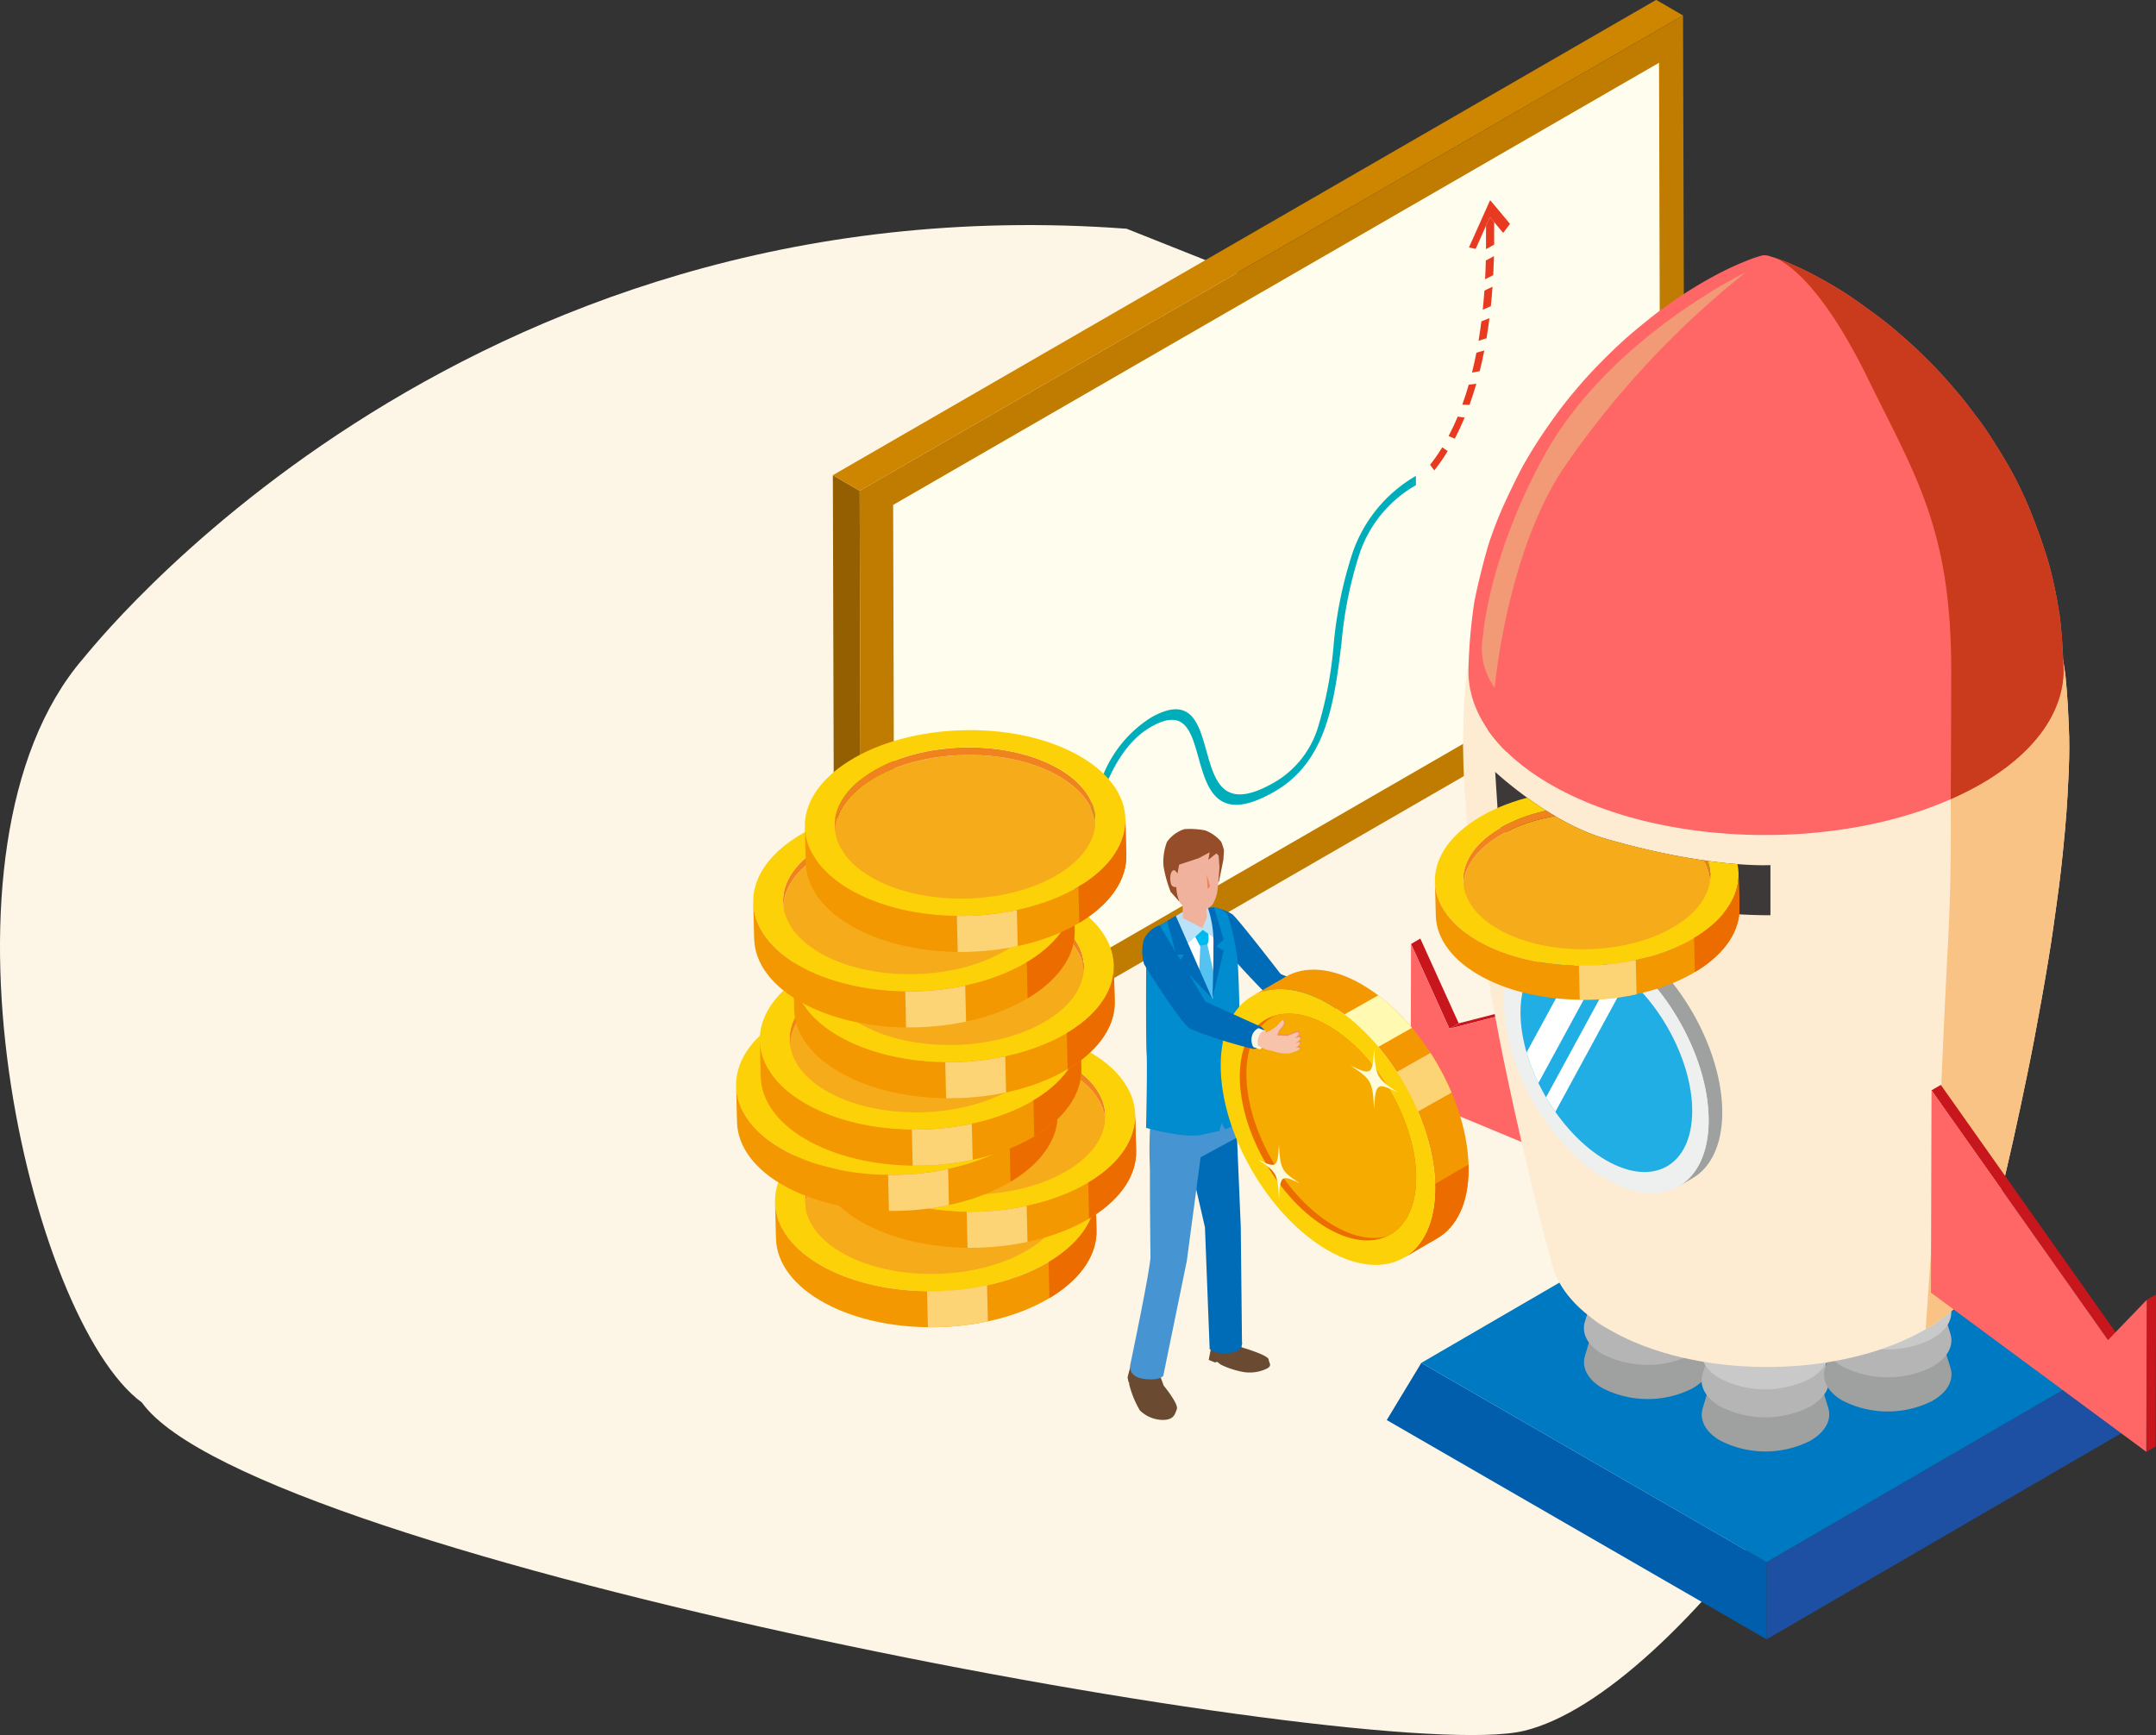 <svg xmlns="http://www.w3.org/2000/svg" xmlns:xlink="http://www.w3.org/1999/xlink" width="231.015" height="185.925" viewBox="0 0 231.015 185.925"><rect x="0" y="0" width="231.015" height="185.925" fill="#333333" stroke="none"/><defs><style>.a{fill:none;}.b{fill:#fdf6e6;}.c{clip-path:url(#a);}.d{fill:#945f00;}.e{fill:#ce8500;}.f{fill:#c07c00;}.g{fill:#fffeee;}.h{fill:#00aebb;}.i{fill:#e83921;}.j{fill:#f6ac1a;}.k{fill:#f0831e;}.l{fill:#fdd108;}.m{fill:#f39800;}.n{clip-path:url(#b);}.o{fill:#fcd475;}.p{fill:#ed6c00;}.q{clip-path:url(#c);}.r{clip-path:url(#e);}.s{clip-path:url(#f);}.t{clip-path:url(#g);}.u{clip-path:url(#h);}.v{clip-path:url(#i);}.w{fill:#1d50a2;}.x{fill:#005ead;}.y{fill:#0079c3;}.z{fill:#9fa0a0;}.aa{fill:#b5b5b6;}.ab{fill:#c9c9ca;}.ac{fill:#c8161d;}.ad{fill:#004098;}.ae{fill:#f66;}.af{fill:#feecd2;}.ag{clip-path:url(#j);}.ah{fill:#f9c385;}.ai{clip-path:url(#l);}.aj{fill:#ca3a1c;}.ak{fill:#eeefef;}.al{fill:#20aee5;}.am{clip-path:url(#m);}.an{fill:#fff;}.ao{fill:#f29a76;}.ap{fill:#006cb8;}.aq{fill:#6a4a31;}.ar{fill:#4694d1;}.as{fill:#008ccf;}.at{fill:#547ba8;}.au{fill:#54c3f1;}.av{fill:#00b9ef;}.aw{fill:#bae3f9;}.ax{fill:#f0b29c;}.ay{fill:#954d2a;}.az{fill:#ea835d;}.ba{clip-path:url(#n);}.bb{fill:#fff9b1;}.bc{clip-path:url(#o);}.bd{fill:#f6ab00;}.be{fill:#f8f6e7;}.bf{fill:#f08d65;}.bg{fill:#f8c3ab;}.bh{fill:#fffcdb;}.bi{fill:#3d3939;}.bj{clip-path:url(#p);}.bk{clip-path:url(#q);}</style><clipPath id="a"><rect class="a" width="152.147" height="175.667"/></clipPath><clipPath id="b"><path class="a" d="M64.429,923.149l-.1-3.859c.067,2.5-1.49,5.053-4.694,7.073-6.518,4.109-17.388,4.477-24.28.821-3.5-1.857-5.3-4.4-5.372-6.984l.1,3.859c.068,2.588,1.87,5.127,5.372,6.984,6.892,3.656,17.763,3.287,24.28-.821,3.2-2.021,4.761-4.57,4.694-7.073Z" transform="translate(-29.98 -919.29)"/></clipPath><clipPath id="c"><path class="a" d="M94.929,861.989l-.1-3.859c.067,2.5-1.489,5.053-4.694,7.073-6.518,4.109-17.388,4.477-24.28.821-3.5-1.857-5.3-4.4-5.372-6.984l.1,3.859c.068,2.588,1.87,5.127,5.372,6.984,6.892,3.656,17.763,3.287,24.28-.821,3.2-2.021,4.761-4.57,4.694-7.073h0Z" transform="translate(-60.48 -858.13)"/></clipPath><clipPath id="e"><path class="a" d="M34.459,833.6l-.1-3.859c.067,2.5-1.49,5.053-4.694,7.073-6.518,4.109-17.388,4.477-24.28.821-3.5-1.857-5.3-4.4-5.372-6.984l.1,3.859c.068,2.588,1.87,5.127,5.372,6.984,6.892,3.656,17.763,3.287,24.28-.821,3.2-2.021,4.761-4.57,4.694-7.074h0Z" transform="translate(-0.01 -829.74)"/></clipPath><clipPath id="f"><path class="a" d="M52.719,798.769l-.1-3.859c.067,2.5-1.49,5.053-4.694,7.073-6.518,4.109-17.388,4.477-24.28.821-3.5-1.857-5.3-4.4-5.372-6.984l.1,3.859c.068,2.588,1.87,5.127,5.372,6.984,6.892,3.656,17.763,3.287,24.28-.821,3.2-2.021,4.761-4.57,4.694-7.074h0Z" transform="translate(-18.27 -794.91)"/></clipPath><clipPath id="g"><path class="a" d="M78.449,746.909l-.1-3.859c.067,2.5-1.49,5.053-4.694,7.073-6.518,4.109-17.388,4.477-24.28.821-3.5-1.858-5.3-4.4-5.372-6.984l.1,3.859c.068,2.588,1.87,5.127,5.372,6.984,6.892,3.656,17.763,3.288,24.28-.821,3.2-2.021,4.761-4.57,4.694-7.073Z" transform="translate(-44 -743.05)"/></clipPath><clipPath id="h"><path class="a" d="M47.639,692.389l-.1-3.859c.067,2.5-1.49,5.053-4.694,7.073-6.518,4.109-17.388,4.477-24.28.821-3.5-1.857-5.3-4.4-5.372-6.984l.1,3.859c.068,2.588,1.87,5.127,5.372,6.984,6.892,3.656,17.763,3.287,24.28-.821,3.2-2.021,4.761-4.57,4.694-7.074h0Z" transform="translate(-13.19 -688.53)"/></clipPath><clipPath id="i"><path class="a" d="M87.379,634.259l-.1-3.859c.067,2.5-1.488,5.053-4.694,7.073-6.518,4.109-17.388,4.477-24.28.821-3.5-1.858-5.3-4.4-5.372-6.984l.1,3.859c.068,2.588,1.87,5.127,5.372,6.984,6.892,3.656,17.763,3.287,24.28-.821,3.2-2.021,4.761-4.57,4.694-7.074h0Z" transform="translate(-52.93 -630.4)"/></clipPath><clipPath id="j"><path class="a" d="M624.531,511.932c-.057-1.984-.185-4.63-.393-6.605,0,0-.036-.3-.089-.677-.031-.216-.064-.43-.1-.645-.022-.143-.089-.546-.209-1.186.988,5.219-2.245,10.634-9.637,14.562-12.707,6.754-32.89,6.559-45.081-.434-6.735-3.864-9.622-9-8.713-13.953-.028.153-.056.306-.082.459-.04.23-.086.509-.12.729q-.04.257-.075.514c-.051.366-.085.642-.1.81-.129,1.139-.27,2.662-.294,3.806-.022,1.039-.064,2.425-.056,3.463.01,1.174.053,2.74.118,3.912.174,3.156.358,5.131.653,7.847.288,2.652.425,3.582,1.078,8.048.548,3.75,1.89,11.034,2.852,15.508.228,1.061.523,2.477.76,3.534.686,3.068.944,4.217,1.451,6.342.448,1.877,1.378,5.78,2.632,10.428.69,2.546,2.767,5,6.242,6.994,8.927,5.121,23.708,5.263,33.013.317,3.894-2.069,6.211-4.7,6.937-7.439,1.176-4.438,2.227-8.963,2.573-10.45.5-2.134.709-3.113,1.414-6.356.231-1.062.519-2.483.741-3.547.937-4.494,2.231-11.76,2.766-15.57.582-4.158.759-5.412,1.033-8.117.36-3.537.469-5.224.6-7.993.064-1.289.118-3.011.082-4.3h0Z" transform="translate(-559.582 -502.82)"/></clipPath><clipPath id="l"><path class="a" d="M626.96,235.018A45.883,45.883,0,0,0,625.8,229.5a61.683,61.683,0,0,0-2.469-6.75,40.136,40.136,0,0,0-2.39-4.576c-.757-1.243-1.779-2.9-2.67-4.059-.589-.767-1.352-1.807-1.977-2.547-.849-1.006-2-2.341-2.934-3.273-.615-.61-1.427-1.434-2.07-2.017-.853-.774-2.006-1.8-2.916-2.509-1.109-.869-2.637-1.973-3.8-2.772-.725-.5-1.737-1.1-2.5-1.541-.017-.01-1.683-.969-3.153-1.631a23.268,23.268,0,0,0-3.117-1.19,1.727,1.727,0,0,0-.667-.043,13.778,13.778,0,0,0-1.694.575,33.135,33.135,0,0,0-3.942,1.886c-2.2,1.214-4.038,2.521-4.056,2.534-.568.411-1.336.947-1.886,1.378-.873.686-2.024,1.62-2.858,2.35-1.3,1.139-2.934,2.756-4.1,4.02-.924,1-2.1,2.392-2.922,3.47-.894,1.168-2.017,2.773-2.8,4.009-.55.864-1.256,2.037-1.721,2.946-.736,1.438-1.677,3.377-2.284,4.869-.408,1-.915,2.351-1.211,3.385-.482,1.686-1.047,3.958-1.382,5.675a55.582,55.582,0,0,0-.64,7.5c.013,4.374,2.96,8.746,8.876,12.14,12.192,6.994,32.374,7.189,45.081.434,6.54-3.476,9.824-8.116,9.811-12.753-.054-1.8-.192-4.208-.441-6h0Z" transform="translate(-563.63 -196.572)"/></clipPath><clipPath id="m"><path class="a" d="M613.03,733.641c5.073,2.929,9.185,10.052,9.168,15.881s-4.157,8.188-9.228,5.259-9.188-10.053-9.171-15.882,4.158-8.185,9.231-5.258Z" transform="translate(-603.8 -732.384)"/></clipPath><clipPath id="n"><path class="a" d="M408.885,748.1c-3.193-1.844-6.087-2.016-8.177-.8l-3.578,2.08c2.089-1.214,4.984-1.043,8.177.8,6.346,3.664,11.473,12.545,11.454,19.838-.01,3.624-1.289,6.172-3.352,7.371l3.578-2.08c2.063-1.2,3.342-3.747,3.352-7.371.021-7.293-5.108-16.174-11.454-19.838Z" transform="translate(-397.13 -746.524)"/></clipPath><clipPath id="o"><path class="a" d="M397.2,781.689c5.21,3.008,9.435,10.326,9.419,16.314s-4.269,8.411-9.48,5.4-9.435-10.328-9.419-16.314,4.271-8.411,9.48-5.4Z" transform="translate(-387.72 -780.397)"/></clipPath><clipPath id="p"><path class="a" d="M538.1,594.291s5.8,5.408,11.749,7.136c11.18,3.249,17.746,2.851,17.746,2.851v5.373s-13.754,17.227-31.662,6.722c-9.884-5.8-2.927-15.417-2.927-15.417l5.268-4.018-.173-2.649h0Z" transform="translate(-530.629 -594.29)"/></clipPath><clipPath id="q"><path class="a" d="M5.187,11.137C1.87,9.377.163,6.971.1,4.52L0,.863C.064,3.314,1.771,5.72,5.089,7.48c6.529,3.463,16.827,3.115,23-.778C31.129,4.787,32.6,2.372,32.539,0l.1,3.657c.063,2.372-1.412,4.787-4.448,6.7a23.686,23.686,0,0,1-12.324,3.164A23.224,23.224,0,0,1,5.187,11.137Z" transform="translate(0 0)"/></clipPath></defs><g transform="translate(-61.106 -2905.206)"><path class="b" d="M1415.224,2971.047c.376-.331,39.755-51.412,111.817-46.069,42.755,16.859,72.615,31.124,72.615,31.124l2.167,2.018s25.052,27.225,18.764,54.394c-7.511,32.46-34.689,69.54-50.977,73.43s-136.028-18.3-148.075-35.177C1409.488,3041.941,1397.668,2991.467,1415.224,2971.047Z" transform="translate(-1345.218 4.739)"/><g transform="translate(-1592.623 2899.368)"><g transform="translate(1732.598 5.838)"><g transform="translate(0 0)"><g transform="translate(0 0)"><g class="c" transform="translate(0 0)"><path class="d" d="M77.377,367.563,74.5,365.89l.192,67.841,2.877,1.672-.192-67.839Z" transform="translate(-64.129 -314.97)"/><path class="e" d="M162.72,0,74.5,50.934l2.877,1.673L165.6,1.672,162.72,0Z" transform="translate(-64.129 -0.014)"/></g><path class="f" d="M183.39,12.01,95.17,62.946l.192,67.839,88.22-50.934L183.39,12.01Z" transform="translate(-81.922 -10.352)"/><path class="g" d="M202.975,48.42,120.91,95.8l.173,60.765,82.063-47.38-.171-60.765Z" transform="translate(-104.079 -41.694)"/><path class="h" d="M266.69,393.338c3.639-2.1,4.333.381,5.137,3.257.942,3.373,2.01,7.194,8.167,3.639,5.588-3.227,6.387-9.644,7.159-15.851a43.032,43.032,0,0,1,1.959-9.707,13.317,13.317,0,0,1,6.014-7.262l0-1a15.233,15.233,0,0,0-6.777,8.219,44.245,44.245,0,0,0-2.056,10.1,42.087,42.087,0,0,1-1.655,8.611,10.315,10.315,0,0,1-4.643,5.893c-5.492,3.171-6.381-.015-7.322-3.387-.824-2.948-1.675-6-5.982-3.511a13.125,13.125,0,0,0-5.007,5.955,33.113,33.113,0,0,0-2.454,7.9,56.982,56.982,0,0,0-1,9.87l.874-.505c0-.178.042-17.863,7.585-22.219h0Z" transform="translate(-222.283 -315.417)"/><path class="i" d="M576.618,197.762c-.017.675-.043,1.349-.078,2l.873-.439c.035-.665.061-1.352.079-2.038l-.873.472h0Z" transform="translate(-496.282 -169.84)"/><path class="i" d="M574.9,221.226c-.049.692-.109,1.381-.178,2.048l.867-.372c.071-.682.132-1.387.182-2.092l-.871.415h0Z" transform="translate(-494.715 -190.086)"/><path class="i" d="M571.806,245.34c-.089.71-.193,1.414-.306,2.094l.855-.281c.117-.7.223-1.423.315-2.152l-.863.34Z" transform="translate(-491.944 -210.908)"/><path class="i" d="M535.526,344.45a18.681,18.681,0,0,1-1.3,1.871l.45.606a20.679,20.679,0,0,0,1.441-2.08l-.6-.4h0Z" transform="translate(-459.862 -296.514)"/><path class="i" d="M549.416,320.78c-.3.729-.631,1.432-.976,2.089l.661.28c.374-.713.729-1.474,1.057-2.261l-.741-.109h0Z" transform="translate(-472.094 -276.139)"/><path class="i" d="M566.923,270.109c-.142.728-.3,1.446-.473,2.133l.83-.156c.178-.714.344-1.46.491-2.216l-.848.239Z" transform="translate(-487.597 -232.316)"/><path class="i" d="M559.693,295.575c-.212.739-.445,1.462-.693,2.148l.774.024c.262-.725.508-1.488.732-2.266l-.813.1h0Z" transform="translate(-481.184 -254.361)"/><path class="i" d="M578.124,170.165c0-.3,0-.6,0-2.414l-.454-.542-.42.94c.006,1.9,0,2.208,0,2.5l.874-.49h0Z" transform="translate(-496.893 -143.947)"/><path class="i" d="M566.377,155.977l.454.542.966,1.153.732-.969-2.13-2.542-2.269,5.067.718.161,1.107-2.472.422-.94Z" transform="translate(-485.6 -132.714)"/><path class="j" d="M77.22,883.621c5.305-3.345,5.057-8.468-.553-11.443s-14.458-2.676-19.763.668-5.057,8.468.553,11.443,14.458,2.676,19.763-.668Z" transform="translate(-45.692 -749.016)"/><path class="k" d="M56.772,867.863c5.305-3.345,14.153-3.644,19.763-.668,2.851,1.512,4.317,3.579,4.372,5.685l-.021-.806c-.056-2.106-1.522-4.173-4.372-5.685-5.61-2.975-14.458-2.676-19.763.668-2.609,1.645-3.875,3.72-3.821,5.758l.021.806c-.054-2.038,1.212-4.114,3.821-5.758h0Z" transform="translate(-45.56 -744.032)"/><path class="l" d="M36.981,855.593c5.305-3.345,14.153-3.644,19.763-.668s5.858,8.1.553,11.443-14.153,3.644-19.763.67-5.858-8.1-.553-11.443h0ZM59.619,867.6c6.518-4.109,6.214-10.4-.679-14.058s-17.763-3.287-24.28.821-6.214,10.4.678,14.058,17.763,3.288,24.28-.821h0Z" transform="translate(-25.792 -732.57)"/><path class="m" d="M64.429,923.149l-.1-3.859c.067,2.5-1.49,5.053-4.694,7.073-6.518,4.109-17.388,4.477-24.28.821-3.5-1.857-5.3-4.4-5.372-6.984l.1,3.859c.068,2.588,1.87,5.127,5.372,6.984,6.892,3.656,17.763,3.287,24.28-.821,3.2-2.021,4.761-4.57,4.694-7.073Z" transform="translate(-25.807 -791.333)"/><g class="n" transform="translate(4.173 127.957)"><path class="o" d="M153.03,975.38l-6.44.153.173,7.3,6.44-.153-.173-7.3Z" transform="translate(-130.357 -967.572)"/><path class="p" d="M245.79,919.42l-6.44.152.264,11.177,6.44-.153-.265-11.175Z" transform="translate(-210.204 -919.402)"/></g><path class="j" d="M107.71,822.461c5.305-3.345,5.057-8.468-.553-11.443s-14.458-2.676-19.763.668-5.057,8.468.553,11.443,14.458,2.676,19.763-.668Z" transform="translate(-71.938 -696.37)"/><path class="k" d="M87.253,806.7c5.305-3.345,14.153-3.644,19.763-.668,2.851,1.512,4.317,3.579,4.372,5.685l-.021-.806c-.056-2.106-1.522-4.173-4.374-5.685-5.61-2.975-14.458-2.676-19.763.668-2.609,1.645-3.876,3.72-3.821,5.758l.021.806c-.054-2.038,1.212-4.114,3.821-5.758h0Z" transform="translate(-71.797 -691.385)"/><path class="l" d="M67.481,794.435c5.305-3.345,14.153-3.644,19.763-.668s5.858,8.1.553,11.443-14.153,3.644-19.763.668-5.858-8.1-.553-11.443ZM90.118,806.44c6.518-4.109,6.214-10.4-.678-14.058s-17.763-3.287-24.28.821-6.214,10.4.678,14.058,17.763,3.287,24.28-.821Z" transform="translate(-52.046 -679.924)"/><path class="m" d="M94.929,861.989l-.1-3.859c.067,2.5-1.489,5.053-4.694,7.073-6.518,4.109-17.388,4.477-24.28.821-3.5-1.857-5.3-4.4-5.372-6.984l.1,3.859c.068,2.588,1.87,5.127,5.372,6.984,6.892,3.656,17.763,3.287,24.28-.821,3.2-2.021,4.761-4.57,4.694-7.073h0Z" transform="translate(-52.061 -738.687)"/><g class="q" transform="translate(8.419 119.443)"><path class="o" d="M183.52,914.23l-6.44.152.174,7.3,6.44-.153-.174-7.3Z" transform="translate(-160.849 -906.42)"/><path class="p" d="M276.28,858.26l-6.44.153.264,11.175,6.44-.152-.264-11.177Z" transform="translate(-240.696 -858.242)"/></g><path class="j" d="M47.24,794.071c5.305-3.345,5.057-8.468-.553-11.443s-14.458-2.676-19.763.668-5.057,8.468.553,11.443,14.458,2.676,19.763-.67h0Z" transform="translate(-19.886 -671.932)"/><g class="c" transform="translate(0 0)"><path class="k" d="M26.8,778.313c5.305-3.345,14.153-3.644,19.763-.668,2.851,1.512,4.317,3.579,4.374,5.685l-.021-.806c-.056-2.106-1.522-4.173-4.372-5.685-5.61-2.975-14.458-2.676-19.763.67-2.609,1.645-3.875,3.72-3.821,5.758l.021.806c-.054-2.038,1.212-4.114,3.821-5.758h0Z" transform="translate(-19.762 -666.948)"/><path class="l" d="M7.011,766.045c5.305-3.345,14.153-3.644,19.763-.67s5.858,8.1.553,11.443-14.153,3.644-19.763.668-5.858-8.1-.553-11.443h0ZM29.648,778.05c6.518-4.109,6.214-10.4-.678-14.058s-17.763-3.287-24.28.821-6.214,10.4.678,14.058,17.763,3.287,24.28-.821Z" transform="translate(0.006 -655.486)"/></g><path class="m" d="M34.459,833.6l-.1-3.859c.067,2.5-1.49,5.053-4.694,7.073-6.518,4.109-17.388,4.477-24.28.821-3.5-1.857-5.3-4.4-5.372-6.984l.1,3.859c.068,2.588,1.87,5.127,5.372,6.984,6.892,3.656,17.763,3.287,24.28-.821,3.2-2.021,4.761-4.57,4.694-7.074h0Z" transform="translate(-0.009 -714.249)"/><g class="r" transform="translate(0.001 115.491)"><path class="o" d="M123.05,885.84l-6.44.152.174,7.3,6.44-.153-.174-7.3Z" transform="translate(-100.379 -878.03)"/><path class="p" d="M215.81,829.87l-6.44.153.266,11.175,6.44-.152-.266-11.177Z" transform="translate(-180.226 -829.852)"/></g><path class="j" d="M65.51,759.241c5.305-3.345,5.057-8.468-.553-11.443s-14.458-2.676-19.763.668-5.057,8.468.553,11.443,14.458,2.676,19.763-.668Z" transform="translate(-35.613 -641.95)"/><path class="k" d="M45.07,743.484c5.305-3.345,14.153-3.644,19.763-.668,2.851,1.512,4.317,3.579,4.374,5.685l-.021-.806c-.056-2.106-1.522-4.173-4.372-5.685-5.61-2.975-14.458-2.676-19.763.67-2.609,1.644-3.875,3.72-3.821,5.758l.021.806c-.054-2.038,1.212-4.114,3.821-5.758h0Z" transform="translate(-35.489 -636.967)"/><path class="l" d="M25.271,731.214c5.305-3.345,14.153-3.644,19.763-.67s5.858,8.1.553,11.443-14.153,3.644-19.763.668-5.858-8.1-.553-11.443h0ZM47.909,743.22c6.518-4.109,6.214-10.4-.679-14.058s-17.763-3.287-24.28.821-6.214,10.4.678,14.058,17.763,3.288,24.28-.821h0Z" transform="translate(-15.712 -625.504)"/><path class="m" d="M52.719,798.769l-.1-3.859c.067,2.5-1.49,5.053-4.694,7.073-6.518,4.109-17.388,4.477-24.28.821-3.5-1.857-5.3-4.4-5.372-6.984l.1,3.859c.068,2.588,1.87,5.127,5.372,6.984,6.892,3.656,17.763,3.287,24.28-.821,3.2-2.021,4.761-4.57,4.694-7.074h0Z" transform="translate(-15.727 -684.268)"/><g class="s" transform="translate(2.543 110.642)"><path class="o" d="M141.32,851l-6.44.153.173,7.3,6.44-.153-.173-7.3Z" transform="translate(-118.647 -843.192)"/><path class="p" d="M234.07,795.04l-6.44.153.266,11.175,6.44-.153-.266-11.175Z" transform="translate(-198.486 -795.022)"/></g><path class="j" d="M91.23,707.391c5.305-3.345,5.057-8.468-.553-11.443s-14.458-2.676-19.763.668-5.057,8.468.553,11.443,14.458,2.676,19.763-.668Z" transform="translate(-57.752 -597.318)"/><path class="k" d="M70.782,691.633c5.305-3.345,14.153-3.644,19.763-.668,2.851,1.512,4.317,3.579,4.374,5.685l-.021-.806c-.056-2.106-1.522-4.173-4.374-5.685-5.61-2.975-14.458-2.675-19.763.668-2.609,1.646-3.875,3.72-3.821,5.758l.021.807c-.054-2.038,1.212-4.114,3.821-5.758h0Z" transform="translate(-57.62 -592.334)"/><path class="l" d="M51,679.354c5.305-3.345,14.153-3.644,19.763-.668s5.858,8.1.553,11.443-14.153,3.644-19.763.668S45.7,682.7,51,679.354ZM73.638,691.36c6.518-4.109,6.214-10.4-.678-14.058s-17.763-3.287-24.28.821-6.214,10.4.678,14.058,17.763,3.287,24.28-.821Z" transform="translate(-37.86 -580.863)"/><path class="m" d="M78.449,746.909l-.1-3.859c.067,2.5-1.49,5.053-4.694,7.073-6.518,4.109-17.388,4.477-24.28.821-3.5-1.858-5.3-4.4-5.372-6.984l.1,3.859c.068,2.588,1.87,5.127,5.372,6.984,6.892,3.656,17.763,3.288,24.28-.821,3.2-2.021,4.761-4.57,4.694-7.073Z" transform="translate(-37.875 -639.627)"/><g class="t" transform="translate(6.125 103.423)"><path class="o" d="M167.04,799.15l-6.44.153.174,7.3,6.44-.153-.174-7.3Z" transform="translate(-144.369 -791.341)"/><path class="p" d="M259.8,743.18l-6.44.153.266,11.177,6.44-.153L259.8,743.18Z" transform="translate(-224.216 -743.162)"/></g><path class="j" d="M60.42,652.861c5.305-3.345,5.057-8.468-.553-11.443s-14.458-2.676-19.763.668-5.057,8.468.553,11.443,14.458,2.676,19.763-.67h0Z" transform="translate(-31.231 -550.379)"/><path class="k" d="M39.98,637.1c5.305-3.345,14.153-3.644,19.763-.668,2.851,1.512,4.317,3.579,4.374,5.685l-.021-.806c-.056-2.106-1.522-4.173-4.372-5.685-5.61-2.975-14.458-2.676-19.763.668-2.609,1.645-3.875,3.719-3.821,5.758l.021.806c-.054-2.038,1.212-4.114,3.821-5.758h0Z" transform="translate(-31.107 -545.395)"/><path class="l" d="M20.183,624.835c5.305-3.345,14.153-3.644,19.763-.668s5.858,8.1.553,11.443-14.153,3.644-19.763.668-5.858-8.1-.553-11.443ZM42.819,636.84c6.518-4.109,6.214-10.4-.679-14.058s-17.763-3.287-24.28.821-6.214,10.4.678,14.058,17.763,3.287,24.28-.821h0Z" transform="translate(-11.331 -533.933)"/><path class="m" d="M47.639,692.389l-.1-3.859c.067,2.5-1.49,5.053-4.694,7.073-6.518,4.109-17.388,4.477-24.28.821-3.5-1.857-5.3-4.4-5.372-6.984l.1,3.859c.068,2.588,1.87,5.127,5.372,6.984,6.892,3.656,17.763,3.287,24.28-.821,3.2-2.021,4.761-4.57,4.694-7.074h0Z" transform="translate(-11.354 -592.696)"/><g class="u" transform="translate(1.836 95.834)"><path class="o" d="M136.23,744.62l-6.44.153.174,7.3,6.44-.153-.174-7.3Z" transform="translate(-113.559 -736.812)"/><path class="p" d="M228.99,688.66l-6.44.152.264,11.177,6.441-.153-.266-11.175Z" transform="translate(-193.406 -688.642)"/></g><path class="j" d="M100.17,594.731c5.305-3.345,5.057-8.468-.553-11.443s-14.458-2.676-19.763.668-5.057,8.468.553,11.443,14.458,2.675,19.763-.668Z" transform="translate(-65.448 -500.341)"/><path class="k" d="M79.713,578.973c5.305-3.345,14.153-3.644,19.763-.668,2.851,1.512,4.317,3.579,4.372,5.685l-.021-.806c-.056-2.106-1.521-4.173-4.374-5.685-5.61-2.975-14.458-2.676-19.763.668-2.609,1.645-3.875,3.72-3.821,5.758l.021.806c-.054-2.038,1.212-4.114,3.821-5.758h0Z" transform="translate(-65.307 -495.357)"/><path class="l" d="M59.94,566.7c5.305-3.345,14.153-3.644,19.763-.668s5.858,8.1.553,11.443-14.153,3.644-19.763.668-5.858-8.1-.553-11.443ZM82.578,578.71c6.518-4.109,6.214-10.4-.678-14.058s-17.763-3.287-24.28.821-6.214,10.4.678,14.058,17.763,3.287,24.28-.821Z" transform="translate(-45.556 -483.895)"/><path class="m" d="M87.379,634.259l-.1-3.859c.067,2.5-1.488,5.053-4.694,7.073-6.518,4.109-17.388,4.477-24.28.821-3.5-1.858-5.3-4.4-5.372-6.984l.1,3.859c.068,2.588,1.87,5.127,5.372,6.984,6.892,3.656,17.763,3.287,24.28-.821,3.2-2.021,4.761-4.57,4.694-7.074h0Z" transform="translate(-45.562 -542.658)"/><g class="v" transform="translate(7.368 87.742)"><path class="o" d="M175.98,686.49l-6.44.153.173,7.3,6.44-.153-.173-7.3Z" transform="translate(-153.307 -678.682)"/><path class="p" d="M268.73,630.53l-6.44.153.266,11.175,6.44-.153-.266-11.175Z" transform="translate(-233.146 -630.512)"/></g><path class="w" d="M793.2,1070.568l-.017,8.266,40.43-23.495-3.671-6.129L793.2,1070.568Z" transform="translate(-682.765 -903.167)"/><path class="x" d="M504.546,1049.21l-3.706,6.129,40.7,23.495.017-8.266-37.007-21.358Z" transform="translate(-431.12 -903.167)"/><path class="y" d="M564.213,895.78,527.46,917.138l37,21.358,36.753-21.358-37-21.358Z" transform="translate(-454.034 -771.096)"/><path class="z" d="M653.731,1018.469c-.017.053-.038.124-.053.177-.032.107-.075.249-.107.355l-.107.356c-.015.053-.038.124-.053.177-.032.107-.075.249-.107.355s-.075.249-.107.355c-.017.054-.038.125-.053.178l-.107.355-.107.355c-.015.053-.038.124-.053.178-.032.106-.075.248-.107.355-.361,1.2.234,2.475,1.8,3.418a10.64,10.64,0,0,0,9.657.1c1.711-.954,2.382-2.3,1.995-3.554-.032-.106-.077-.248-.109-.355-.017-.053-.038-.124-.054-.177-.034-.106-.077-.248-.109-.355s-.077-.248-.109-.354c-.017-.053-.038-.124-.054-.178-.032-.106-.077-.248-.109-.354s-.077-.249-.109-.355c-.017-.053-.038-.124-.054-.177-.033-.107-.077-.249-.109-.355s-.076-.248-.109-.355c-.017-.053-.038-.124-.054-.177-.032-.106-.076-.248-.109-.355.324,1.055-.239,2.184-1.676,2.985a8.933,8.933,0,0,1-8.107-.082c-1.314-.791-1.814-1.863-1.51-2.869-.032.106-.075.248-.107.355h0Z" transform="translate(-561.812 -876.371)"/><path class="aa" d="M652.7,999.368c-.361,1.2.234,2.476,1.8,3.419a10.641,10.641,0,0,0,9.655.1c1.711-.955,2.382-2.3,2-3.555-.026-.086-.063-.2-.089-.29-.014-.043-.031-.1-.044-.145-.026-.088-.063-.2-.089-.291l-.089-.29c-.014-.043-.031-.1-.044-.145-.026-.088-.063-.2-.089-.291l-.089-.29c-.014-.043-.031-.1-.045-.145-.026-.088-.063-.2-.089-.291l-.089-.29c-.014-.043-.032-.1-.045-.145l-.089-.29c.336,1.091-.248,2.259-1.733,3.088a9.241,9.241,0,0,1-8.388-.085c-1.36-.819-1.877-1.928-1.563-2.969q-.439,1.453-.874,2.907h0Z" transform="translate(-561.752 -857.735)"/><path class="ab" d="M653.912,962.788l-.07.234c-.042.141-.1.327-.141.466s-.1.327-.141.466l-.07.232c-.042.141-.1.327-.141.466s-.1.326-.141.466l-.07.234c-.042.141-.1.327-.141.466l-.141.466-.07.232c-.042.141-.1.327-.141.466-.361,1.2.234,2.477,1.8,3.418a10.632,10.632,0,0,0,9.655.1c1.711-.954,2.382-2.3,1.995-3.554l-.143-.466c-.021-.07-.05-.163-.071-.233-.043-.139-.1-.326-.143-.466s-.1-.326-.143-.466c-.021-.07-.05-.163-.071-.232l-.143-.465c-.043-.139-.1-.326-.143-.466-.021-.07-.05-.163-.071-.232l-.143-.465-.143-.465c-.021-.07-.05-.163-.071-.232-.043-.139-.1-.326-.143-.466.3.993-.224,2.052-1.574,2.805a8.4,8.4,0,0,1-7.622-.077c-1.235-.743-1.705-1.751-1.42-2.7-.042.141-.1.326-.141.466h0Z" transform="translate(-561.709 -828.347)"/><path class="z" d="M744.361,1058.827c-.017.054-.038.125-.053.178l-.107.355-.107.355c-.015.053-.038.124-.053.178-.032.106-.075.248-.107.355s-.075.248-.107.355c-.017.053-.038.124-.053.177l-.107.356c-.032.106-.075.248-.107.355-.015.053-.038.124-.053.177-.032.107-.075.249-.107.355-.361,1.2.234,2.476,1.8,3.419a10.642,10.642,0,0,0,9.655.1c1.711-.954,2.382-2.3,2-3.554-.032-.107-.077-.249-.109-.355-.017-.053-.038-.124-.054-.177-.033-.107-.077-.249-.109-.355s-.077-.248-.109-.355c-.017-.053-.038-.124-.054-.177-.033-.106-.077-.248-.109-.355s-.077-.248-.109-.354c-.017-.054-.038-.125-.054-.178-.032-.106-.077-.248-.109-.354s-.077-.249-.109-.355c-.017-.053-.038-.124-.054-.177-.032-.107-.077-.249-.109-.355.324,1.055-.24,2.183-1.676,2.985a8.933,8.933,0,0,1-8.107-.082c-1.314-.792-1.814-1.864-1.51-2.87-.032.107-.075.249-.107.355h0Z" transform="translate(-639.826 -911.113)"/><path class="aa" d="M743.329,1039.72c-.361,1.2.234,2.475,1.8,3.417a10.637,10.637,0,0,0,9.655.1c1.711-.953,2.382-2.3,1.995-3.554l-.089-.289c-.014-.045-.031-.1-.045-.146l-.089-.29c-.026-.088-.063-.2-.089-.29-.014-.044-.031-.1-.044-.146l-.089-.29c-.026-.088-.063-.2-.089-.291-.014-.043-.032-.1-.044-.145l-.089-.29c-.026-.088-.063-.2-.089-.291-.014-.043-.032-.1-.045-.145l-.089-.29c.336,1.091-.248,2.258-1.733,3.088a9.245,9.245,0,0,1-8.389-.085c-1.36-.818-1.876-1.928-1.563-2.969q-.436,1.453-.874,2.907h0Z" transform="translate(-639.766 -892.468)"/><path class="ab" d="M744.532,1003.157l-.07.232c-.042.141-.1.327-.141.466s-.1.327-.141.466l-.07.234-.141.466-.141.466-.07.234c-.042.139-.1.326-.141.466s-.1.326-.141.466l-.07.233c-.042.141-.1.327-.141.466-.361,1.2.234,2.476,1.8,3.419a10.637,10.637,0,0,0,9.655.1c1.711-.954,2.382-2.3,2-3.554l-.143-.466c-.021-.07-.05-.163-.071-.233-.043-.139-.1-.326-.143-.466l-.143-.465c-.021-.07-.05-.163-.071-.232l-.143-.466-.143-.465c-.022-.07-.05-.163-.071-.234l-.143-.465c-.043-.139-.1-.326-.143-.466-.021-.07-.05-.163-.071-.232l-.143-.465c.3.991-.224,2.052-1.574,2.8a8.4,8.4,0,0,1-7.622-.077c-1.236-.743-1.705-1.753-1.42-2.7-.042.139-.1.326-.141.466h0Z" transform="translate(-639.714 -863.098)"/><path class="z" d="M838.491,1028.048c-.015.053-.038.124-.053.177-.032.107-.075.249-.107.355l-.107.356c-.017.053-.038.124-.053.177-.032.107-.075.249-.107.355s-.075.249-.107.355c-.017.054-.038.125-.053.178-.032.106-.075.248-.107.355s-.075.249-.107.355c-.017.053-.038.124-.053.178-.032.106-.075.248-.107.355-.361,1.2.234,2.475,1.8,3.418a10.638,10.638,0,0,0,9.655.1c1.711-.953,2.382-2.3,1.995-3.554-.032-.106-.077-.248-.109-.355-.017-.053-.038-.124-.054-.177-.032-.106-.077-.248-.109-.355s-.077-.248-.109-.354c-.017-.053-.038-.124-.054-.178-.032-.106-.077-.248-.109-.354s-.077-.249-.109-.355c-.017-.053-.038-.124-.054-.177-.032-.107-.077-.249-.109-.355s-.077-.248-.109-.355c-.017-.053-.038-.124-.054-.177-.032-.106-.077-.248-.109-.355.324,1.055-.239,2.184-1.676,2.985a8.933,8.933,0,0,1-8.107-.082c-1.314-.791-1.814-1.863-1.51-2.869-.032.106-.075.248-.107.355h0Z" transform="translate(-720.852 -884.617)"/><path class="aa" d="M837.459,1008.94c-.361,1.2.234,2.476,1.8,3.419a10.637,10.637,0,0,0,9.655.1c1.711-.954,2.382-2.3,1.995-3.554-.026-.088-.063-.2-.089-.291-.014-.043-.031-.1-.044-.145-.026-.088-.063-.2-.089-.291l-.089-.29c-.014-.043-.031-.1-.044-.145-.026-.088-.063-.2-.089-.291l-.089-.29c-.013-.043-.031-.1-.044-.145-.026-.088-.063-.2-.089-.291l-.089-.29c-.014-.045-.031-.1-.045-.145-.026-.088-.063-.2-.089-.291.336,1.091-.248,2.259-1.733,3.088A9.241,9.241,0,0,1,839.9,1009c-1.36-.819-1.877-1.928-1.563-2.969q-.436,1.453-.874,2.907h0Z" transform="translate(-720.792 -865.973)"/><path class="ab" d="M838.663,972.394l-.07.234-.141.466c-.042.141-.1.327-.141.466l-.07.234c-.042.141-.1.327-.141.466s-.1.326-.141.466c-.021.07-.049.163-.071.234l-.141.466-.141.466-.07.234c-.042.139-.1.326-.141.466-.36,1.2.234,2.476,1.8,3.417a10.635,10.635,0,0,0,9.657.1c1.711-.953,2.382-2.3,1.995-3.554l-.143-.465c-.021-.07-.05-.163-.071-.234l-.143-.465c-.043-.139-.1-.326-.143-.466-.021-.07-.05-.163-.071-.232l-.143-.465-.143-.466c-.021-.07-.05-.163-.071-.233-.043-.139-.1-.326-.143-.466l-.143-.465c-.021-.07-.05-.163-.071-.232l-.143-.465c.3.993-.224,2.052-1.574,2.805a8.4,8.4,0,0,1-7.622-.077c-1.235-.743-1.705-1.751-1.42-2.7-.042.141-.1.326-.141.466h0Z" transform="translate(-720.74 -836.619)"/><path class="ac" d="M520.544,722.6l-.994.579,4.112,9.078.994-.578-4.112-9.079Z" transform="translate(-447.225 -622.024)"/><path class="ad" d="M685.191,753.338l-.061,21.687,1-.578.061-21.687-1,.578Z" transform="translate(-589.756 -647.985)"/><path class="ac" d="M550.084,757.641l-.994.578,19-4.881,1-.578-19,4.881Z" transform="translate(-472.653 -647.985)"/><path class="ae" d="M523.378,735.838l-4.112-9.078-.046,16.28,23.1,9.6.061-21.687-19,4.881Z" transform="translate(-446.941 -625.604)"/><path class="af" d="M624.531,511.932c-.057-1.984-.185-4.63-.393-6.605,0,0-.036-.3-.089-.677-.031-.216-.064-.43-.1-.645-.022-.143-.089-.546-.209-1.186.988,5.219-2.245,10.634-9.637,14.562-12.707,6.754-32.89,6.559-45.081-.434-6.735-3.864-9.622-9-8.713-13.953-.028.153-.056.306-.082.459-.04.23-.086.509-.12.729q-.04.257-.075.514c-.051.366-.085.642-.1.81-.129,1.139-.27,2.662-.294,3.806-.022,1.039-.064,2.425-.056,3.463.01,1.174.053,2.74.118,3.912.174,3.156.358,5.131.653,7.847.288,2.652.425,3.582,1.078,8.048.548,3.75,1.89,11.034,2.852,15.508.228,1.061.523,2.477.76,3.534.686,3.068.944,4.217,1.451,6.342.448,1.877,1.378,5.78,2.632,10.428.69,2.546,2.767,5,6.242,6.994,8.927,5.121,23.708,5.263,33.013.317,3.894-2.069,6.211-4.7,6.937-7.439,1.176-4.438,2.227-8.963,2.573-10.45.5-2.134.709-3.113,1.414-6.356.231-1.062.519-2.483.741-3.547.937-4.494,2.231-11.76,2.766-15.57.582-4.158.759-5.412,1.033-8.117.36-3.537.469-5.224.6-7.993.064-1.289.118-3.011.082-4.3h0Z" transform="translate(-481.685 -432.838)"/><g class="ag" transform="translate(77.897 69.982)"><path class="ah" d="M916.139,537.512l-1.669,23.879,7.836-2.792s9.4-42.039,9.4-50.416-2-24.253-2-24.253l-12.644,8.231s.617,13.365,0,24.836-.926,20.515-.926,20.515h0Z" transform="translate(-865.068 -486.56)"/></g><g class="c" transform="translate(0 0)"><path class="ac" d="M921.175,835.24l-1,.578,18.91,26.768,1-.578-18.91-26.768Z" transform="translate(-792.085 -718.983)"/><path class="ac" d="M1085.546,997.158l-.046,16.28,1-.579.046-16.279-1,.578Z" transform="translate(-934.392 -857.864)"/></g><path class="ae" d="M938.711,866.158,919.8,839.39l-.061,21.687,23.075,17.053.046-16.28-4.15,4.308Z" transform="translate(-791.707 -722.556)"/><path class="ae" d="M626.96,235.018A45.883,45.883,0,0,0,625.8,229.5a61.683,61.683,0,0,0-2.469-6.75,40.136,40.136,0,0,0-2.39-4.576c-.757-1.243-1.779-2.9-2.67-4.059-.589-.767-1.352-1.807-1.977-2.547-.849-1.006-2-2.341-2.934-3.273-.615-.61-1.427-1.434-2.07-2.017-.853-.774-2.006-1.8-2.916-2.509-1.109-.869-2.637-1.973-3.8-2.772-.725-.5-1.737-1.1-2.5-1.541-.017-.01-1.683-.969-3.153-1.631a23.268,23.268,0,0,0-3.117-1.19,1.727,1.727,0,0,0-.667-.043,13.778,13.778,0,0,0-1.694.575,33.135,33.135,0,0,0-3.942,1.886c-2.2,1.214-4.038,2.521-4.056,2.534-.568.411-1.336.947-1.886,1.378-.873.686-2.024,1.62-2.858,2.35-1.3,1.139-2.934,2.756-4.1,4.02-.924,1-2.1,2.392-2.922,3.47-.894,1.168-2.017,2.773-2.8,4.009-.55.864-1.256,2.037-1.721,2.946-.736,1.438-1.677,3.377-2.284,4.869-.408,1-.915,2.351-1.211,3.385-.482,1.686-1.047,3.958-1.382,5.675a55.582,55.582,0,0,0-.64,7.5c.013,4.374,2.96,8.746,8.876,12.14,12.192,6.994,32.374,7.189,45.081.434,6.54-3.476,9.824-8.116,9.811-12.753-.054-1.8-.192-4.208-.441-6h0Z" transform="translate(-485.169 -169.222)"/><g class="ai" transform="translate(78.461 27.35)"><path class="aj" d="M828.9,230.154c1.7-4.116,1.257-13.229-3.689-27.045s-18.977-21.518-22.677-23.179a50.686,50.686,0,0,0-9.832-2.689l.28,2.752s4.361.334,10.631,13.122c5.121,10.445,8.943,16.169,8.943,31.307,0,5.291-.052,13.8-.052,13.8s14.7-3.953,16.4-8.068Z" transform="translate(-760.812 -179.931)"/></g><path class="z" d="M629.67,738.3l1.459-.848c1.968-1.144,3.192-3.573,3.2-7.024.019-6.944-4.883-15.437-10.926-18.924-3.042-1.757-5.8-1.917-7.8-.757l-1.459.848c1.993-1.158,4.754-1,7.8.757,6.043,3.488,10.946,11.981,10.926,18.925-.01,3.451-1.232,5.88-3.2,7.024h0Z" transform="translate(-528.657 -611.185)"/><path class="ak" d="M592.911,724.884c.017-5.829,4.158-8.187,9.231-5.258s9.185,10.052,9.168,15.881-4.157,8.188-9.228,5.259-9.188-10.053-9.171-15.882Zm20.163,11.642c.019-6.944-4.883-15.437-10.926-18.925s-10.978-.677-11,6.267,4.881,15.434,10.926,18.925,10.978.679,11-6.267Z" transform="translate(-508.858 -616.43)"/><path class="al" d="M613.03,733.641c5.073,2.929,9.185,10.052,9.168,15.881s-4.157,8.188-9.228,5.259-9.188-10.053-9.171-15.882,4.158-8.185,9.231-5.258Z" transform="translate(-519.747 -630.445)"/><g class="am" transform="translate(84.053 101.938)"><path class="an" d="M586.294,680.92,571.34,708.434l2.354,1.279L588.648,682.2l-2.354-1.279Z" transform="translate(-575.859 -688.084)"/><path class="an" d="M612.364,695.09,597.41,722.6l1.423.773,14.954-27.514-1.423-.773Z" transform="translate(-598.299 -700.282)"/></g><path class="ao" d="M582.725,230.761a96.871,96.871,0,0,1,19.634-21.141s-14.777,7.1-21.69,19.794c-5.89,10.812-6.476,19.107-6.476,19.107a7.537,7.537,0,0,0,0,2.78,7.642,7.642,0,0,0,1.246,2.866s1.243-14.192,7.286-23.408h0Z" transform="translate(-494.154 -180.454)"/><path class="ap" d="M376.08,708.483l1.7-.661-.159-1.48s-4.655-6.028-5.183-6.409a5.133,5.133,0,0,0-1.545-.643s0,1.161,0,1.821a9.193,9.193,0,0,0,.75,2.293c-.192.377,4.435,5.078,4.435,5.078h0Z" transform="translate(-319.26 -601.958)"/><path class="ap" d="M412.272,754.506a1.082,1.082,0,0,0,1.274-.646,1.246,1.246,0,0,0-.619-1.821l-5.24-2.1s-.93.036-1.094.2-.773,1.016-.773,1.016a2.311,2.311,0,0,0,.235.824c.228.5,6.218,2.524,6.218,2.524h0Z" transform="translate(-349.327 -645.558)"/><path class="aq" d="M365.074,1035.066a9.286,9.286,0,0,0,2.294.771,4.2,4.2,0,0,0,2.641-.324c.625-.324.278-.533.209-1s-2.85-1.281-2.85-1.281l-.28-.32-2.894-.345-.394,2,.695.284.195-.086.384.295Z" transform="translate(-313.157 -888.844)"/><path class="aq" d="M301.743,1050.54s-.363,1.275-.363,1.382a4.22,4.22,0,0,0,.124.542h.045v.185a10.572,10.572,0,0,0,1.144,2.8,3.568,3.568,0,0,0,2.456,1.019c1.182,0,1.3-.6,1.506-1.158s-1.413-2.525-1.413-2.525l-.348-.958.1-.542-3.252-.749h0Z" transform="translate(-259.426 -904.312)"/><path class="ap" d="M348.79,886.137c1.576-.145,1.334-1.187,1.334-1.187l-.131-12.388-.49-11.551L343.77,862.3l2.386,10.382.505,13.053a2.744,2.744,0,0,0,2.128.4h0Z" transform="translate(-295.915 -741.166)"/><path class="ar" d="M304.718,880.566c1.776.248,2.131-.324,2.131-.324l2.518-12.295,1.483-11.121,3.9-2.109-.088-3.406s-2.969.583-4.272.731-4.843.057-4.843.057a44.236,44.236,0,0,0-.131,5.933c0,4.541.056,9.1.061,9.43.02,1.2-2.162,11.583-2.162,11.583s-.3,1.285,1.406,1.521Z" transform="translate(-261.072 -732.816)"/><path class="as" d="M325.724,713.319c-.075-.86-.157-8.235-.375-9.536a26.261,26.261,0,0,0-1.043-4.578,3.487,3.487,0,0,0-1.243-.695s-2.681.365-3.36.571a22.955,22.955,0,0,0-2.652,1.354s-1.322.973-1.388,1.51-.1,11.128-.006,12.249-.058,7.951-.058,7.951,4.061,1.172,6,.739c1.694-.379,1.833-.393,1.842-.39l.258-.837.342.628a3.2,3.2,0,0,0,1.43-.781,1.655,1.655,0,0,0,.166-1.387s.159-5.941.085-6.8h0Z" transform="translate(-271.667 -601.287)"/><path class="at" d="M371.94,870.81Z" transform="translate(-320.164 -749.602)"/><path class="an" d="M341.049,700.81l-3.259.771,4.012,8.727.367-8.084-1.121-1.414Z" transform="translate(-290.768 -603.267)"/><path class="au" d="M357.032,726.53l-.731.145-.171,3.757,1.506,2.016.266-2.062-.87-3.856Z" transform="translate(-306.555 -625.406)"/><path class="av" d="M352.589,714.45l-1.629.278.841,1.622.788-.15c.341-.464,0-1.748,0-1.748h0Z" transform="translate(-302.104 -615.008)"/><path class="aw" d="M339.307,700.923l1.3.934-.077-2.645-.372-.58a6.984,6.984,0,0,0-2.262-.031,19.31,19.31,0,0,0-1.8,1.068l.052.362,1.3,2.595,1.87-1.7h0Z" transform="translate(-289.304 -601.283)"/><path class="ap" d="M336.646,713.88l-3.926-8.92-.92.565.973,3.605h.849l-.649.9,3.672,3.846Z" transform="translate(-285.611 -606.839)"/><path class="ap" d="M363.8,698.5l-.647.054a11.7,11.7,0,0,1,.593,4.121c.022,2.007-.109,5.568-.109,5.568l1.212-5.089-.788-.451.788-.753L363.8,698.5h0Z" transform="translate(-312.597 -601.278)"/><path class="ax" d="M346.085,683.983l-.152-2.229-2.5-1.364.063,3.685,2.078,1.057.514-1.148Z" transform="translate(-295.622 -585.689)"/><path class="ay" d="M329.82,644.772l.9,1.012.8-.494,1.352-.383,2.116-1.229.48-2.362.06-1.018a5.25,5.25,0,0,0-.3-.9,4.109,4.109,0,0,0-1.712-1.217,8.523,8.523,0,0,0-2.231-.136,3.619,3.619,0,0,0-1.872,1.389,5.9,5.9,0,0,0-.355,2.627,13.547,13.547,0,0,0,.763,2.717h0Z" transform="translate(-283.25 -549.196)"/><path class="ax" d="M337.268,656.821l-2.116.7-.177.954s-.241-.361-.354-.361c-.168,0-.276.142-.372.427a2.113,2.113,0,0,0,.074,1.162.527.527,0,0,0,.528.221,4.445,4.445,0,0,0,.383,1.683,2.488,2.488,0,0,0,1.819.858,2,2,0,0,0,1.676-.665,3.9,3.9,0,0,0,.555-1.79c.1-.681.187-2.2.187-2.2l-.085-1.245-.239-.253-.867.688.142-.8-1.155.621h0Z" transform="translate(-287.677 -564.867)"/><path class="az" d="M362.28,673.46l.1,1.508.26-.266-.356-1.242Z" transform="translate(-311.848 -579.724)"/><path class="m" d="M408.885,748.1c-3.193-1.844-6.087-2.016-8.177-.8l-3.578,2.08c2.089-1.214,4.984-1.043,8.177.8,6.346,3.664,11.473,12.545,11.454,19.838-.01,3.624-1.289,6.172-3.352,7.371l3.578-2.08c2.063-1.2,3.342-3.747,3.352-7.371.021-7.293-5.108-16.174-11.454-19.838Z" transform="translate(-341.847 -642.617)"/><g class="ba" transform="translate(55.283 103.907)"><path class="o" d="M499.6,799.3l-8.9,5.017,2.184,4.29,8.9-5.017L499.6,799.3Z" transform="translate(-477.674 -791.953)"/><path class="bb" d="M457.671,755.93l-8.9,5.017,2.186,4.29,8.9-5.017-2.186-4.29Z" transform="translate(-441.581 -754.621)"/><path class="p" d="M464.5,898.584l-.26,8.621,15.232-8.794.259-8.621-15.23,8.794Z" transform="translate(-454.898 -869.846)"/></g><path class="l" d="M396.023,782.87c.021-7.293-5.107-16.174-11.454-19.838s-11.508-.724-11.529,6.569,5.107,16.174,11.454,19.84,11.508.723,11.528-6.57h0Z" transform="translate(-321.11 -655.47)"/><path class="p" d="M397.2,781.689c5.21,3.008,9.435,10.326,9.419,16.314s-4.269,8.411-9.48,5.4-9.435-10.328-9.419-16.314,4.271-8.411,9.48-5.4Z" transform="translate(-333.747 -671.774)"/><g class="bc" transform="translate(53.973 108.622)"><path class="bd" d="M411.728,796.142c.017-5.987-4.208-13.305-9.419-16.314s-9.463-.585-9.48,5.4,4.208,13.305,9.419,16.314,9.463.585,9.48-5.4Z" transform="translate(-392.118 -778.795)"/></g><path class="ap" d="M325.653,724.777a1.118,1.118,0,0,0-.638-1.694l-5.645-2.553-4.918-8.19a2.869,2.869,0,0,0-1.675,1.49,4.689,4.689,0,0,0,.021,2.708s3.913,6.36,4.972,6.927a50.275,50.275,0,0,0,6.689,2.127,1.191,1.191,0,0,0,1.193-.812h0Z" transform="translate(-269.067 -613.192)"/><path class="be" d="M398.229,792.924a1.955,1.955,0,0,0-.007-1.1l-.742-.291a1.316,1.316,0,0,0-.729.937,1.656,1.656,0,0,0,.163,1.086l.711.246a1.426,1.426,0,0,0,.6-.876Z" transform="translate(-341.499 -681.358)"/><path class="bf" d="M430.617,806.06l-.017.008.017-.008Z" transform="translate(-370.658 -693.865)"/><path class="bf" d="M405.2,784.975c.006-.17-.018-.418-.163-.336a3.883,3.883,0,0,0-.535.511,4.508,4.508,0,0,1-.632.555c-.193.122-.479.221-.5.265s-.49,0-.49,0-.292.06-.411.5c-.17.638.018.892.018.892l.786.363s.844.2,1.295.336a4.014,4.014,0,0,0,1.217.079c.121-.008,1.229-.34,1.109-.543s-.473-.035-.554,0l-.017.008.017-.008c.1-.05.646-.342.555-.628-.026-.085-.45.083-.45.083s.536-.264.51-.547c-.021-.224-.589-.011-.589-.011s.546-.278.4-.571c-.053-.109-.536.052-.536.052l-.674.279h-.171l-.891-.035a4.821,4.821,0,0,1,.363-.594,1.557,1.557,0,0,0,.34-.658Z" transform="translate(-346.383 -675.413)"/><path class="bg" d="M404.323,785.624c.006-.17,0-.48-.145-.4a4.788,4.788,0,0,0-.553.574,4.74,4.74,0,0,1-.692.507c-.194.122-.444.191-.469.235s-.451-.089-.451-.089a1.305,1.305,0,0,0-.423.671c-.17.639.018.892.018.892l.786.363s.844.2,1.295.336a4.014,4.014,0,0,0,1.217.079c.121-.008,1.229-.341,1.109-.543s-.475-.035-.554,0l-.017.008.017-.008c.1-.05.646-.342.555-.628-.026-.085-.537.116-.537.116s.625-.3.6-.581c-.022-.224-.671.036-.671.036s.626-.326.486-.618c-.053-.109-.515.082-.515.082l-.608.248-.143.006-1.005-.039a2.141,2.141,0,0,1,.251-.61c.134-.159.448-.473.454-.643h0Z" transform="translate(-345.626 -675.92)"/><path class="bg" d="M429.737,807.08l-.017.008.017-.008Z" transform="translate(-369.9 -694.743)"/><path class="bh" d="M478.044,812.193c-2.237-1.466-2.362-1.7-2.517-4.643-.155,2.772-.28,2.861-2.517,1.79,2.237,1.466,2.362,1.7,2.517,4.642.155-2.772.28-2.861,2.517-1.79Z" transform="translate(-407.164 -695.148)"/><path class="bh" d="M406.171,885.321c-2.009-1.315-2.121-1.523-2.261-4.171-.139,2.489-.252,2.57-2.261,1.608,2.009,1.315,2.121,1.524,2.261,4.171.139-2.489.251-2.57,2.261-1.608Z" transform="translate(-345.738 -758.502)"/><path class="bi" d="M595.451,606.872c8.206,2.916,18.354,2.788,18.354,2.788v-5.373s-6.566.4-17.746-2.851c-5.944-1.728-11.749-7.136-11.749-7.136l.376,5.776a29.145,29.145,0,0,0,10.765,6.8Z" transform="translate(-502.971 -511.584)"/><g class="bj" transform="translate(73.867 82.715)"><path class="j" d="M582.643,638.775c5.025-3.168,4.792-8.022-.523-10.841s-13.7-2.535-18.725.633-4.792,8.022.523,10.841,13.7,2.535,18.725-.633Z" transform="translate(-555.717 -621.579)"/><path class="k" d="M563.27,623.841c5.027-3.168,13.41-3.452,18.725-.633,2.7,1.432,4.09,3.391,4.143,5.386l-.021-.764c-.053-1.995-1.442-3.953-4.143-5.386-5.315-2.819-13.7-2.535-18.725.633-2.472,1.559-3.671,3.525-3.619,5.456l.021.764c-.052-1.931,1.148-3.9,3.619-5.456Z" transform="translate(-555.592 -616.853)"/><path class="l" d="M544.537,612.224c5.025-3.168,13.41-3.452,18.725-.633s5.549,7.673.523,10.841-13.41,3.452-18.725.633-5.549-7.673-.523-10.841ZM565.983,623.6c6.175-3.892,5.887-9.856-.643-13.319s-16.829-3.114-23,.778-5.887,9.856.643,13.319,16.829,3.114,23-.778Z" transform="translate(-536.877 -606)"/><path class="m" d="M570.537,676.217l-.1-3.657c.063,2.372-1.41,4.787-4.448,6.7-6.175,3.894-16.474,4.242-23,.778-3.319-1.76-5.025-4.165-5.089-6.617l.1,3.657c.065,2.451,1.772,4.857,5.089,6.616,6.53,3.464,16.829,3.114,23-.778,3.036-1.914,4.51-4.329,4.448-6.7Z" transform="translate(-536.888 -661.664)"/></g><g class="bk" transform="translate(74.879 93.611)"><path class="o" d="M654.471,725.71l-6.1.145.164,6.92,6.1-.145-.164-6.92Z" transform="translate(-632.992 -718.311)"/><path class="p" d="M742.351,672.69l-6.1.145.251,10.588,6.1-.145-.251-10.588Z" transform="translate(-708.638 -672.672)"/></g></g></g></g></g></g></svg>
